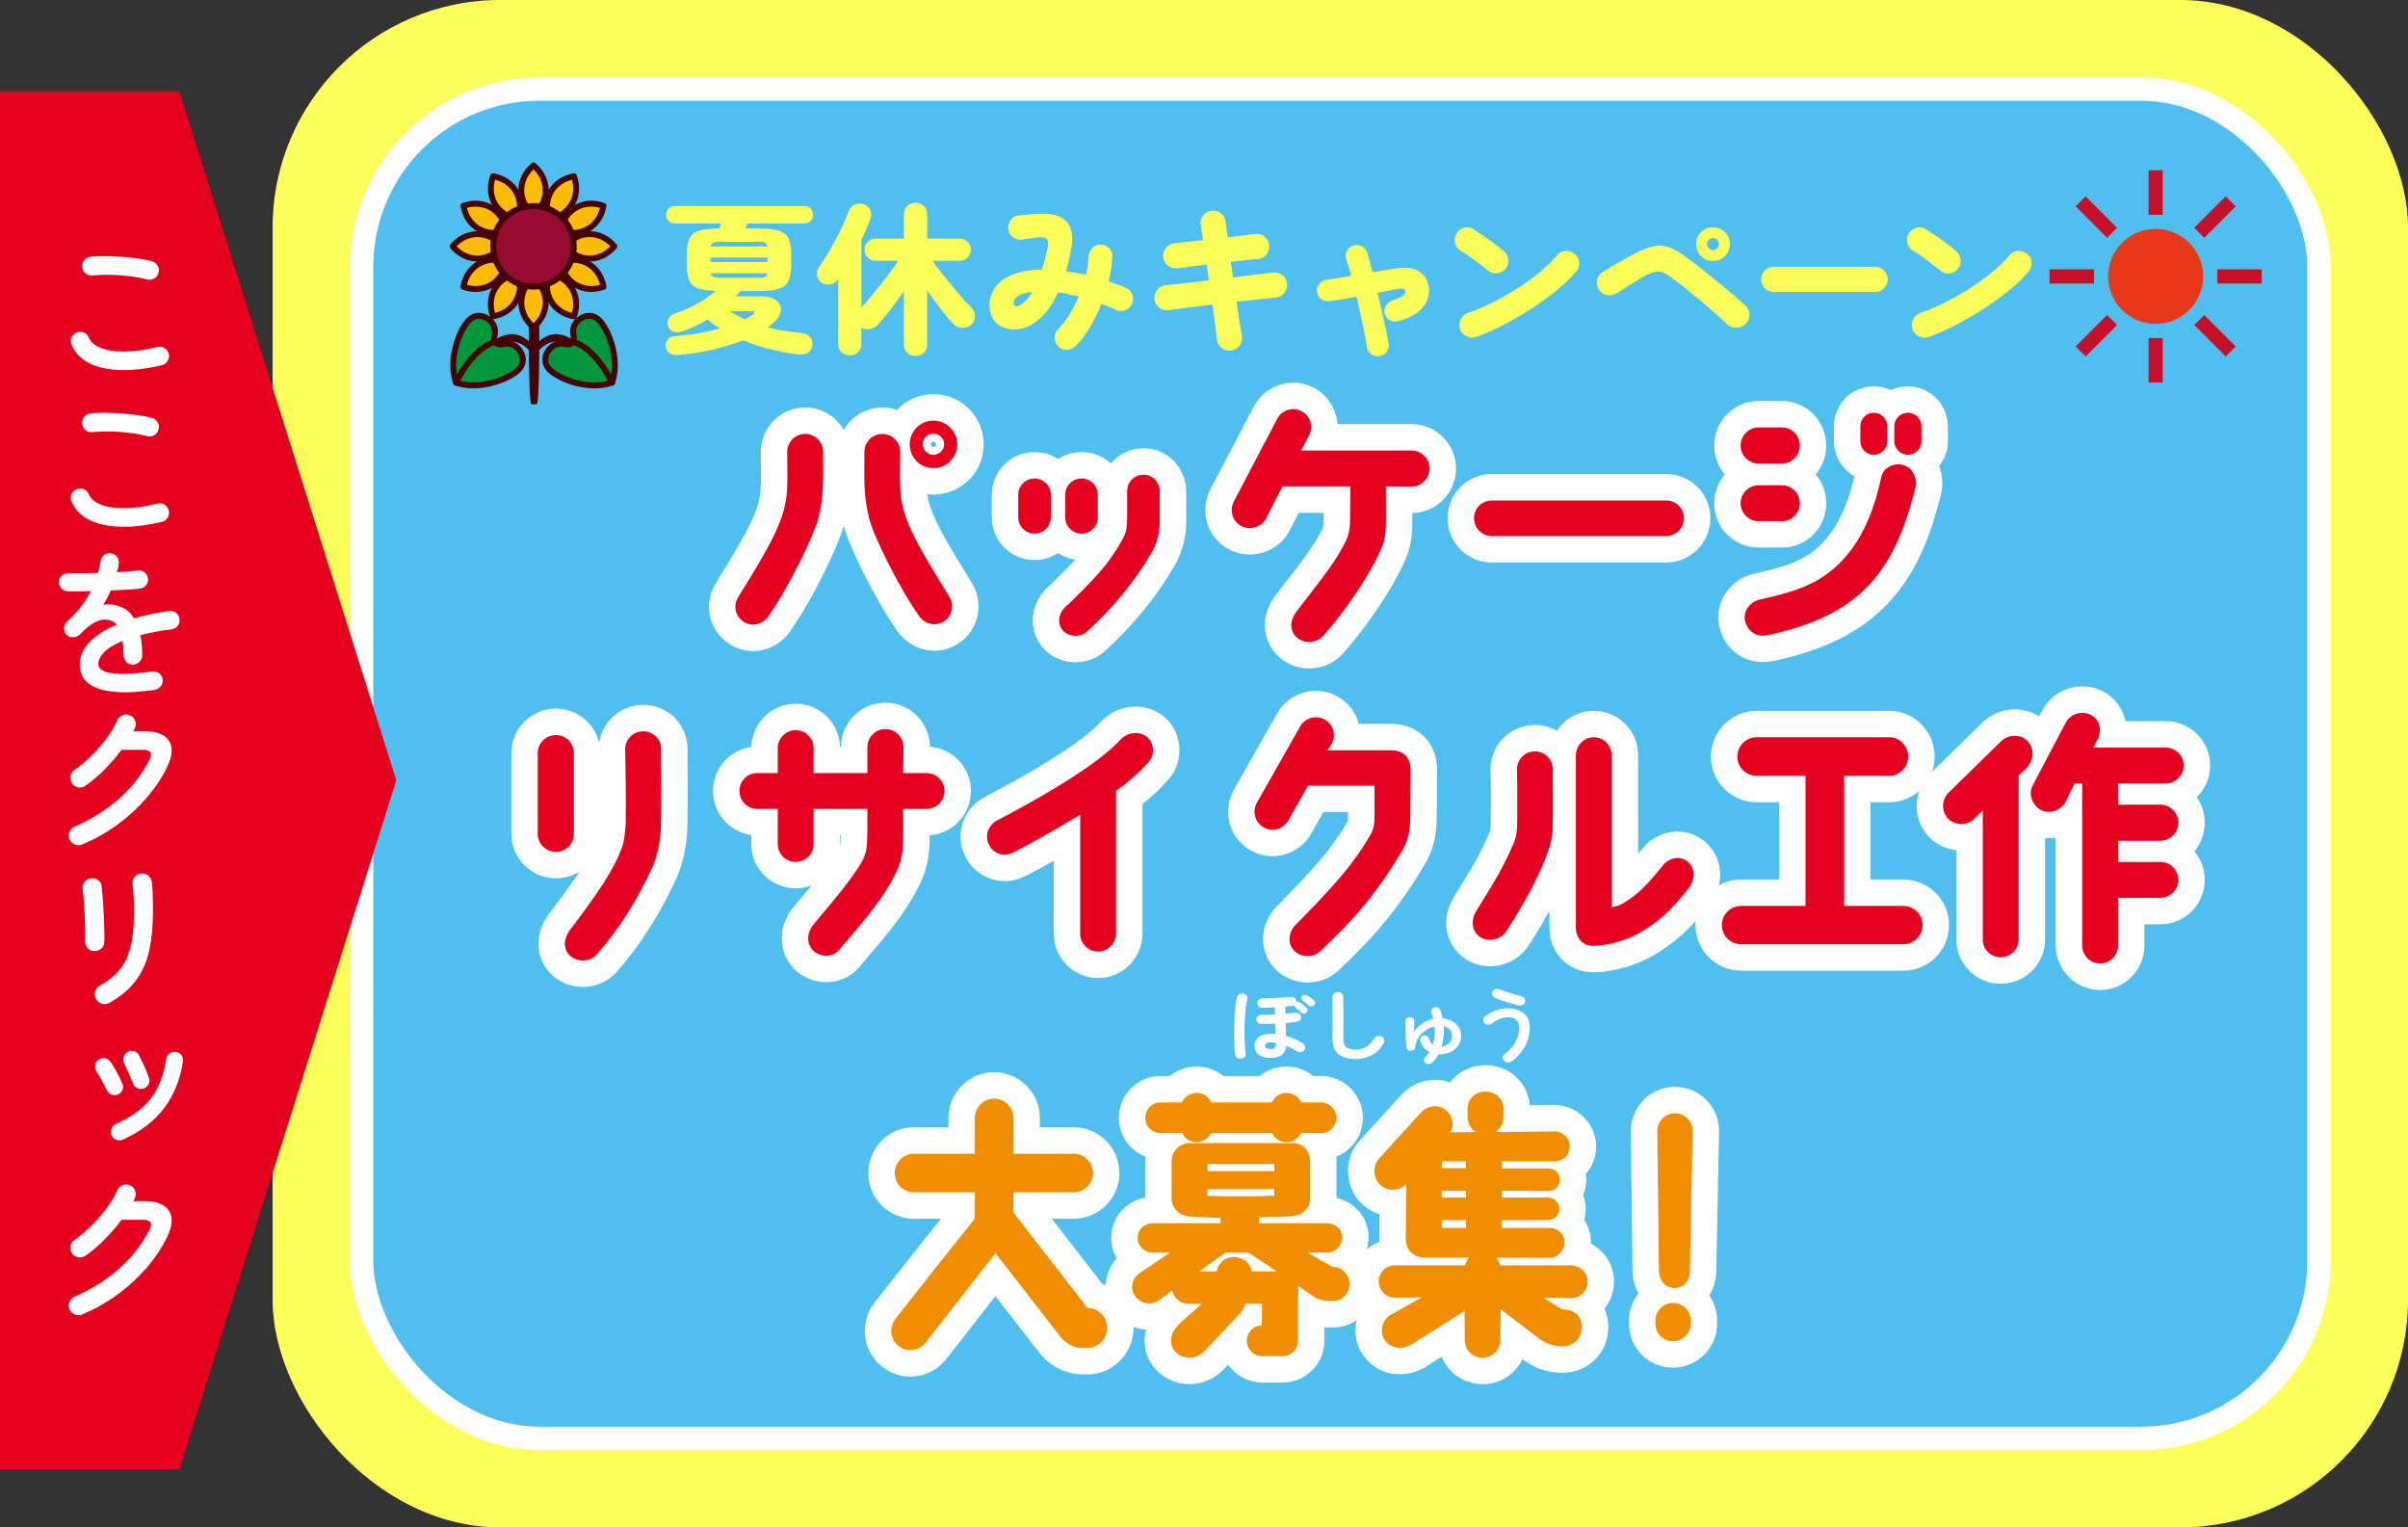 <?xml version="1.0" encoding="UTF-8"?>
<svg id="_レイヤー_2" data-name="レイヤー 2" xmlns="http://www.w3.org/2000/svg" width="91.06" height="57.747" viewBox="0 0 91.06 57.747">
  <rect x="0" y="0" width="91.06" height="57.747" fill="#333333" stroke="none"/>
  <defs>
    <style>
      .cls-1 {
        fill: #e5001e;
      }

      .cls-2 {
        fill: #f9bc00;
      }

      .cls-2, .cls-3, .cls-4, .cls-5, .cls-6 {
        stroke-linecap: round;
        stroke-linejoin: round;
      }

      .cls-2, .cls-4, .cls-5, .cls-6 {
        stroke: #440205;
        stroke-width: .223px;
      }

      .cls-3 {
        stroke-width: 2px;
      }

      .cls-3, .cls-7 {
        stroke: #fff;
      }

      .cls-3, .cls-8 {
        fill: #fff;
      }

      .cls-4 {
        fill: #00963b;
      }

      .cls-5, .cls-7 {
        fill: none;
      }

      .cls-6 {
        fill: #960b30;
      }

      .cls-7 {
        stroke-miterlimit: 10;
        stroke-width: .885px;
      }

      .cls-9 {
        fill: #e4001e;
      }

      .cls-10 {
        fill: #c60f28;
      }

      .cls-11 {
        fill: #ffff5b;
      }

      .cls-12 {
        fill: #e73819;
      }

      .cls-13 {
        fill: #440205;
      }

      .cls-14 {
        fill: #4ebfee;
      }

      .cls-15 {
        fill: #f08d00;
      }
    </style>
  </defs>
  <g id="_レイヤー" data-name="レイヤー">
    <g>
      <g>
        <g>
          <rect class="cls-11" x="10.309" width="80.751" height="57.747" rx="8.605" ry="8.605"/>
          <g>
            <rect class="cls-14" x="13.674" y="3.365" width="74.022" height="51.018" rx="6.729" ry="6.729"/>
            <rect class="cls-7" x="13.674" y="3.365" width="74.022" height="51.018" rx="6.729" ry="6.729"/>
          </g>
        </g>
        <g>
          <path class="cls-11" d="M25.673,13.421c-.304.025-.47-.084-.499-.326-.008-.11.024-.203.096-.277.072-.073.174-.112.305-.117.268-.016.542-.049.825-.098.284-.05.557-.111.819-.186-.082-.053-.162-.107-.24-.163s-.151-.113-.222-.176c-.14.087-.286.167-.44.24-.153.074-.309.14-.465.197-.115.041-.227.054-.336.037-.108-.017-.188-.078-.236-.185-.05-.111-.05-.215,0-.312.049-.096.135-.165.259-.206.291-.095.573-.22.847-.376.272-.155.497-.313.674-.474-.291-.009-.517-.042-.674-.102-.158-.06-.267-.158-.323-.296-.058-.138-.087-.321-.087-.551v-.462c0-.243.032-.433.096-.57s.184-.234.36-.292.431-.087.764-.087c.008-.024.019-.054.031-.089.012-.035.024-.069.036-.102h-1.749c-.09,0-.167-.032-.23-.096s-.096-.141-.096-.23c0-.095.032-.174.096-.237s.141-.096.23-.096h4.909c.09,0,.167.032.23.096s.096.143.096.237c0,.09-.032.167-.096.23s-.141.096-.23.096h-2.156c-.012.028-.025.06-.04.092-.014.033-.027.066-.04.099h.499c.337,0,.594.029.771.087.176.058.297.154.363.292.065.138.099.327.099.57v.462c0,.242-.033.433-.099.572-.066.14-.188.238-.363.296-.177.058-.434.086-.771.086h-.689c-.05.065-.104.134-.166.203h.942c.209,0,.375.033.498.099.124.065.202.152.237.259s.027.22-.024.339-.143.231-.274.339c-.028.024-.058.048-.086.07s-.06.044-.093.064c.193.05.394.092.601.127.208.035.422.062.644.083.156.013.273.062.352.15.078.089.106.202.086.342-.021.132-.083.222-.188.271-.104.049-.241.063-.41.043-.328-.041-.665-.105-1.01-.194-.345-.088-.68-.2-1.004-.335-.361.144-.752.264-1.173.36-.421.096-.839.161-1.254.193ZM26.868,9.91h2.155v-.172h-2.155v.172ZM26.874,9.319h2.144c-.013-.074-.042-.121-.09-.142-.047-.021-.128-.031-.243-.031h-1.478c-.115,0-.196.011-.243.031-.048.021-.077.067-.09.142ZM27.207,10.502h1.478c.115,0,.196-.011.243-.031.048-.021.077-.067.09-.142h-2.144c.013.074.042.121.09.142.047.021.128.031.243.031ZM28.156,12.072c.058-.028.111-.057.163-.083s.1-.055.145-.083c.045-.029.064-.06.059-.093-.006-.032-.038-.049-.096-.049h-.844c.087.054.178.105.274.157.097.051.196.102.299.15Z"/>
          <path class="cls-11" d="M34.623,13.458c-.123,0-.228-.04-.313-.12s-.13-.188-.13-.323v-2.008c-.164.242-.336.479-.517.712-.181.231-.343.424-.487.575-.078.078-.174.128-.289.148s-.22.002-.314-.056v.615c0,.136-.042.242-.126.32s-.188.117-.311.117c-.119,0-.222-.039-.309-.117-.086-.078-.129-.185-.129-.32v-2.457l-.037.056c-.074.09-.171.144-.289.16-.119.017-.227-.013-.32-.086-.087-.066-.139-.154-.157-.266-.019-.11.005-.211.07-.302.095-.127.196-.28.305-.459.109-.178.216-.366.32-.563.105-.196.201-.391.29-.582.088-.19.159-.36.212-.508.046-.123.121-.209.229-.259.106-.049.22-.053.339-.012s.202.112.249.215.05.212.01.327c-.042.123-.092.252-.151.388s-.124.275-.194.419v2.556c.099-.106.211-.235.336-.385.125-.15.254-.307.385-.472.132-.164.256-.326.373-.486s.217-.302.299-.425h-.851c-.114,0-.214-.041-.299-.123-.084-.082-.126-.181-.126-.296,0-.119.042-.219.126-.299.085-.08.185-.12.299-.12h1.065v-.911c0-.136.044-.243.13-.323s.19-.12.313-.12c.119,0,.223.04.309.12s.129.188.129.323v.911h1.232c.114,0,.213.04.295.12s.123.18.123.299c0,.115-.041.214-.123.296s-.181.123-.295.123h-1.029c.087.123.192.265.317.425s.258.325.397.496c.14.17.275.329.406.478.132.147.246.271.345.369.091.086.137.193.139.32s-.042.234-.132.32c-.099.09-.214.134-.345.129-.132-.004-.245-.053-.339-.147-.145-.151-.305-.343-.48-.572-.177-.23-.348-.462-.512-.696v2.032c0,.136-.043.243-.129.323s-.189.12-.309.12Z"/>
          <path class="cls-11" d="M40.034,13.107c-.09-.082-.141-.188-.15-.317-.011-.13.029-.239.12-.33.155-.16.302-.349.437-.566.136-.218.255-.445.357-.684-.136-.032-.269-.062-.4-.089-.131-.027-.261-.049-.388-.064-.283.611-.633,1.026-1.047,1.243-.165.087-.336.137-.515.151s-.346-.009-.502-.071c-.156-.062-.282-.162-.379-.302-.097-.139-.145-.319-.145-.542,0-.25.071-.475.213-.674s.357-.358.649-.478c.291-.119.663-.183,1.114-.19.037-.115.074-.238.111-.37.037-.131.072-.272.104-.425.045-.177.034-.298-.033-.363-.068-.065-.192-.084-.373-.056-.078.013-.176.027-.293.043-.116.017-.216.029-.298.037-.128.009-.238-.028-.333-.11s-.146-.188-.154-.314c-.008-.127.028-.239.108-.336.08-.096.184-.148.311-.157.065-.004.143-.01.231-.018.088-.009.175-.017.262-.025.086-.008.153-.012.203-.012.501-.033.858.057,1.071.268.214.212.279.558.197,1.038-.028.151-.06.301-.093.446-.032.146-.067.284-.104.416.123.017.247.036.373.059.125.022.251.05.379.083.028-.119.051-.237.067-.354s.026-.229.031-.336c.008-.127.052-.234.132-.323.08-.088.184-.134.312-.139.131,0,.242.045.332.133.091.088.132.196.123.323-.012.296-.06.607-.142.937.111.037.22.074.327.113.106.039.211.079.313.12.119.05.202.133.25.25.047.117.048.234.003.354-.05.115-.133.198-.25.25-.117.051-.234.05-.354-.003-.091-.046-.183-.088-.277-.127s-.189-.076-.283-.113c-.128.328-.276.633-.446.914-.171.281-.347.509-.527.681-.09.091-.197.14-.32.148-.123.008-.231-.031-.326-.117ZM38.587,11.53c.074-.045.148-.106.225-.185s.151-.181.225-.308c-.238.028-.414.079-.529.15-.115.072-.175.153-.179.243-.004.066.017.111.062.136s.111.013.197-.037Z"/>
          <path class="cls-11" d="M46.557,13.255c-.131.017-.249-.016-.354-.096s-.166-.184-.182-.311c-.021-.185-.047-.392-.077-.619-.031-.228-.062-.465-.096-.711-.316.036-.62.073-.911.11-.292.037-.544.07-.758.099-.127.017-.242-.018-.345-.102s-.162-.19-.179-.317c-.013-.131.022-.248.104-.351s.188-.16.32-.173c.185-.021.423-.046.715-.077.291-.03.599-.066.924-.107-.013-.103-.026-.203-.04-.302-.015-.099-.03-.197-.047-.296-.213.029-.417.055-.612.077s-.364.044-.508.064c-.132.017-.249-.019-.352-.104s-.16-.193-.173-.32c-.012-.132.024-.247.108-.348s.189-.159.317-.176c.119-.013.273-.028.465-.05.19-.021.397-.043.619-.067-.017-.11-.032-.216-.047-.314-.014-.098-.029-.187-.046-.265-.017-.131.017-.248.099-.351s.187-.162.314-.179c.131-.017.249.016.354.096s.163.186.176.316c.008.078.02.168.034.269.014.101.027.208.04.323.205-.024.398-.047.582-.068.183-.021.339-.038.471-.055.132-.021.247.012.348.099.101.086.157.194.17.326.012.131-.022.248-.104.351-.083.104-.189.158-.32.167-.128.008-.279.022-.456.043s-.365.041-.566.062c.012.095.025.19.04.289.014.099.027.199.04.302.308-.041.596-.078.865-.11.269-.033.487-.058.656-.074.131-.017.247.017.348.099s.159.188.176.32c.016.127-.017.243-.099.348-.082.105-.189.163-.32.176-.173.017-.39.039-.65.067-.261.029-.541.06-.84.093.036.251.072.488.107.715.035.226.066.425.096.597.021.128-.01.243-.09.349-.08.104-.186.167-.317.188Z"/>
          <path class="cls-11" d="M52.18,13.464c-.114.021-.221,0-.316-.062-.097-.062-.153-.149-.17-.265-.021-.147-.051-.325-.092-.532-.041-.208-.088-.431-.139-.669-.052-.237-.106-.478-.163-.72-.218.041-.417.076-.598.107-.181.03-.322.052-.425.064-.115.017-.218-.008-.309-.074-.09-.065-.144-.155-.16-.271s.01-.217.077-.305c.068-.089.159-.141.274-.157.094-.013.224-.032.388-.059s.347-.057.548-.089c-.028-.119-.06-.232-.092-.339-.033-.107-.063-.206-.093-.296-.037-.111-.026-.218.031-.32s.142-.168.252-.197c.111-.032.218-.021.32.037s.169.142.197.253c.028.099.06.209.093.332.032.123.067.255.104.395.164-.029.319-.056.465-.08s.276-.045.392-.062c.34-.058.619-.033.837.073.218.107.355.288.413.542.041.181.031.359-.028.536s-.176.337-.351.48-.418.261-.729.352c-.111.032-.217.027-.317-.016s-.172-.118-.213-.225c-.037-.107-.03-.211.019-.312.05-.101.13-.171.24-.213.214-.077.354-.143.422-.193.067-.052.098-.11.09-.176-.013-.082-.078-.113-.197-.093-.115.021-.246.045-.392.071s-.301.057-.465.089c.058.238.113.478.166.718.054.24.103.462.148.665.045.203.08.377.104.521.021.115,0,.22-.064.314s-.153.151-.269.172Z"/>
          <path class="cls-11" d="M56.27,10.231c-.164-.135-.338-.271-.523-.409-.185-.138-.354-.251-.511-.342-.115-.069-.188-.167-.216-.293-.028-.125-.01-.243.056-.354.065-.115.163-.189.292-.222.13-.033.248-.015.354.056.123.077.256.165.397.262.142.096.277.193.406.292.13.099.239.187.33.265.098.082.157.188.178.314s-.01.244-.092.351c-.078.104-.184.164-.317.182-.134.019-.252-.015-.354-.102ZM55.833,12.737c-.124.046-.246.04-.367-.015-.121-.056-.204-.146-.249-.269s-.04-.246.016-.369c.055-.123.145-.205.268-.247.32-.11.646-.25.977-.418.33-.169.648-.352.954-.549.306-.196.583-.4.832-.609.248-.209.452-.41.612-.604.082-.103.188-.159.317-.17.129-.01.245.026.348.108.107.078.165.183.176.313.01.132-.025.249-.107.352-.173.209-.399.431-.681.665s-.595.465-.939.693c-.345.228-.703.439-1.075.634-.371.195-.731.356-1.08.483Z"/>
          <path class="cls-11" d="M65.311,12.257c-.115-.114-.263-.251-.443-.409s-.372-.322-.576-.493c-.203-.17-.405-.335-.606-.495s-.382-.298-.542-.413c-.156-.114-.298-.174-.425-.179-.127-.004-.283.041-.468.136-.115.062-.243.137-.385.225-.142.089-.279.176-.413.262-.134.087-.245.156-.336.21-.114.065-.236.083-.366.052-.129-.03-.229-.102-.299-.212-.065-.115-.083-.237-.052-.367.03-.129.104-.229.218-.298.087-.054.198-.121.336-.204.138-.082.284-.166.44-.252s.3-.164.432-.234c.267-.14.497-.229.692-.271s.382-.033.561.024.377.164.595.32c.114.082.251.184.409.305s.327.254.508.397.359.288.536.434c.177.146.342.286.496.419.153.134.284.25.391.349.095.09.143.202.145.335.002.134-.046.25-.145.349-.09.09-.206.138-.348.142s-.26-.039-.354-.13ZM64.776,9.867c-.177,0-.327-.062-.45-.188s-.185-.276-.185-.453c0-.176.062-.326.185-.449s.273-.185.45-.185c.176,0,.327.062.452.185s.188.273.188.449c0,.177-.062.328-.188.453s-.276.188-.452.188ZM64.776,9.455c.065,0,.12-.021.163-.064.043-.044.064-.098.064-.164,0-.062-.021-.114-.064-.16-.043-.045-.098-.067-.163-.067-.062,0-.115.022-.16.067-.046.046-.068.099-.068.16,0,.066.022.12.068.164.045.043.098.064.16.064Z"/>
          <path class="cls-11" d="M67.073,11.038c-.132,0-.243-.048-.336-.142-.092-.095-.139-.206-.139-.333,0-.132.047-.243.139-.336.093-.092.204-.139.336-.139h3.837c.132,0,.243.047.336.139.092.093.139.204.139.336,0,.127-.047.238-.139.333-.093.094-.204.142-.336.142h-3.837Z"/>
          <path class="cls-11" d="M73.376,10.231c-.164-.135-.338-.271-.523-.409-.185-.138-.354-.251-.511-.342-.115-.069-.188-.167-.216-.293-.028-.125-.01-.243.056-.354.065-.115.163-.189.292-.222.13-.033.248-.015.354.056.123.077.256.165.397.262.142.096.277.193.406.292.13.099.239.187.33.265.098.082.157.188.178.314s-.01.244-.092.351c-.078.104-.184.164-.317.182-.134.019-.252-.015-.354-.102ZM72.94,12.737c-.124.046-.246.04-.367-.015-.121-.056-.204-.146-.249-.269s-.04-.246.016-.369c.055-.123.145-.205.268-.247.32-.11.646-.25.977-.418.33-.169.648-.352.954-.549.306-.196.583-.4.832-.609.248-.209.452-.41.612-.604.082-.103.188-.159.317-.17.129-.01.245.026.348.108.107.078.165.183.176.313.01.132-.025.249-.107.352-.173.209-.399.431-.681.665s-.595.465-.939.693c-.345.228-.703.439-1.075.634-.371.195-.731.356-1.08.483Z"/>
        </g>
      </g>
      <g>
        <path class="cls-3" d="M28.116,23.503c-.318-.206-.4-.616-.194-.935,1.026-1.664,1.509-2.485,1.735-3.348.164-.647.112-1.253.112-2.137,0-.38.309-.678.678-.678.381,0,.679.309.679.678,0,1.007.03,1.716-.175,2.496-.154.616-1.089,2.588-1.9,3.728-.215.308-.626.41-.935.195ZM35.891,22.548c.205.318.123.739-.195.944-.309.205-.719.113-.935-.195-.812-1.149-1.756-3.101-1.899-3.717-.216-.873-.175-1.489-.175-2.496,0-.369.298-.678.678-.678.369,0,.678.298.678.678,0,.884-.062,1.489.113,2.137.215.831.708,1.663,1.735,3.327ZM36.199,16.797c0,.503-.4.903-.903.903-.493,0-.894-.4-.894-.903,0-.493.4-.894.894-.894.503,0,.903.4.903.894ZM35.705,16.797c0-.226-.185-.4-.41-.4-.216,0-.4.175-.4.4,0,.216.185.4.4.4.226,0,.41-.185.41-.4Z"/>
        <path class="cls-3" d="M38.506,19.56v-.853c0-.35.277-.616.616-.616s.616.267.616.616v.853c0,.339-.277.616-.616.616s-.616-.277-.616-.616ZM40.416,22.835c.853-.853,1.499-1.438,2.074-2.526.123-.246.123-.431.134-.667v-1.078c0-.339.277-.616.616-.616.164,0,.318.062.432.174.112.124.185.277.185.442v1.181c0,.38-.103.812-.309,1.15-.605,1.047-1.447,2.084-2.434,2.978-.257.236-.688.216-.914-.03-.195-.206-.257-.657.216-1.007ZM40.282,19.56v-.853c0-.35.277-.616.616-.616s.616.267.616.616v.853c0,.339-.277.616-.616.616s-.616-.277-.616-.616Z"/>
        <path class="cls-3" d="M46.657,18.964l1.643-3.133c.175-.328.585-.462.914-.287.339.175.462.585.287.924l-.298.565h4.18c.37,0,.678.308.678.688-.01.37-.308.678-.688.678l-.966-.01v1.428c0,.472-.092.78-.267,1.14-.432.903-1.243,2.115-2.105,3.091-.257.277-.719.298-.996.052-.287-.257-.257-.657-.03-.955.76-.996,1.52-1.9,1.899-2.722.093-.185.144-.452.144-.729.011-.431.011-.955.011-1.304h-2.567l-.616,1.212c-.175.328-.606.462-.935.287-.339-.175-.462-.585-.287-.924Z"/>
        <path class="cls-3" d="M55.741,19.59c0-.369.298-.667.667-.667h6.604c.369,0,.667.298.667.667s-.298.678-.667.678h-6.604c-.369,0-.667-.308-.667-.678Z"/>
        <path class="cls-3" d="M68.061,16.849c0,.369-.297.678-.678.678h-.883c-.369,0-.678-.309-.678-.678,0-.381.309-.688.678-.688h.883c.381,0,.678.308.678.688ZM68.061,19.025c0,.38-.297.678-.678.678h-.883c-.369,0-.678-.298-.678-.678,0-.37.309-.678.678-.678h.883c.381,0,.678.308.678.678ZM72.426,18.46c-.463,1.89-1.15,3.349-2.496,4.313-.821.596-1.899.996-3.091,1.242-.534.104-.791-.267-.853-.554-.071-.359.195-.709.555-.791,1.232-.277,1.941-.514,2.567-.986.935-.688,1.653-1.827,2.033-3.646.082-.369.493-.564.853-.451.349.112.523.513.432.872ZM71.368,16.119v.564c0,.277-.227.514-.514.514-.277,0-.504-.236-.504-.514v-.564c0-.288.227-.514.504-.514.287,0,.514.226.514.514ZM72.661,16.119v.564c0,.277-.235.514-.513.514s-.514-.236-.514-.514v-.564c0-.288.236-.514.514-.514s.513.226.513.514Z"/>
        <path class="cls-3" d="M21.701,31.53c0,.38-.298.678-.678.678-.369,0-.688-.298-.688-.678v-3.061c0-.369.308-.678.688-.678.37,0,.678.298.678.678v3.061ZM24.71,32.701c-.575,1.283-1.314,2.454-2.146,3.389-.247.277-.72.298-.996.051-.288-.246-.257-.646-.031-.955,1.099-1.458,1.685-2.311,1.992-3.173.082-.236.123-.646.134-.924.01-1.048,0-1.674-.021-2.742-.011-.38.287-.688.667-.698.37-.011.698.287.688.657,0,.667.021,1.94,0,2.824-.011.575-.093,1.067-.288,1.571Z"/>
        <path class="cls-3" d="M35.716,29.907c0,.37-.308.678-.678.678h-.883v.986c0,.637-.052.965-.277,1.438-.473.944-1.017,1.592-2.157,2.916-.246.288-.719.268-.985,0-.257-.267-.216-.688.03-.975.802-.966,1.212-1.428,1.716-2.188.298-.463.308-.678.318-1.325v-.853h-2.034v1.325c0,.38-.298.678-.678.678-.369,0-.678-.298-.678-.678v-1.325h-.77c-.38,0-.678-.308-.678-.678,0-.38.298-.678.678-.678h.77v-.944c0-.37.309-.678.678-.678.38,0,.678.308.678.678v.944h2.034v-.985c0-.37.308-.678.678-.678.38,0,.688.308.688.678l-.01.985h.883c.37,0,.678.298.678.678Z"/>
        <path class="cls-3" d="M37.397,31.931c-.174-.339-.021-.739.309-.914,2.865-1.499,4.128-2.465,4.662-3.05.257-.277.688-.339.986-.123.298.226.328.688.082.965-.288.329-.668.688-1.232,1.089v5.401c0,.37-.309.678-.678.678-.38,0-.678-.308-.678-.678v-4.498c-.678.4-1.51.914-2.547,1.438-.329.175-.75.031-.904-.308Z"/>
        <path class="cls-3" d="M47.529,30.35l1.644-2.896c.185-.318.605-.432.924-.246.329.185.441.605.257.924l-.154.236h2.455c.298,0,.688.185.688.719,0,.021-.01,1.581-.01,1.581,0,.771-.052,1.068-.38,1.612-.853,1.407-1.644,2.394-3.03,3.688-.276.256-.749.235-.996-.042-.256-.267-.194-.688.062-.954,1.149-1.171,2.104-2.146,2.803-3.358.134-.216.186-.4.186-.698v-1.212h-2.517l-.749,1.325c-.195.328-.606.441-.935.246-.318-.185-.432-.596-.247-.924Z"/>
        <path class="cls-3" d="M55.967,35.422c-.318-.216-.349-.626-.154-.955.75-1.232.986-1.571,1.418-2.567.112-.257.144-.472.144-.924,0-.739.01-1.017-.011-1.879,0-.38.298-.688.668-.688.38-.01.688.298.688.668,0,1.067.011,1.889-.01,2.382-.031.606-.606,1.992-1.756,3.759-.206.318-.678.411-.986.205ZM63.844,32.598c.267.257.277.637.01.986-.637.821-1.16,1.283-1.828,1.674-.328.195-1.026.482-1.756.503-.38.011-.678-.246-.678-.708v-6.49c0-.38.309-.688.678-.688.38,0,.678.309.678.688v5.74c.206-.041.339-.093.452-.164.575-.35.862-.657,1.499-1.438.236-.288.668-.359.945-.104Z"/>
        <path class="cls-3" d="M65.114,34.971c0-.401.329-.72.729-.72h2.434v-4.919h-1.849c-.4,0-.729-.328-.729-.729s.328-.729.729-.729h5.012c.4,0,.719.329.719.729s-.318.729-.719.729h-1.704v4.919h2.238c.4,0,.729.318.729.72,0,.41-.329.729-.729.729h-6.131c-.4,0-.729-.318-.729-.729Z"/>
        <path class="cls-3" d="M73.655,30.935c-.256-.277-.226-.739.052-.986l1.982-1.94c.276-.257.749-.257.996.021.246.277.256.688-.072,1.037l-.277.257v6.192c0,.38-.308.678-.678.678-.38,0-.678-.298-.678-.678v-4.878l-.339.339c-.277.246-.739.236-.986-.041ZM79.314,27.967l-.154.298h2.731c.38,0,.688.298.688.678,0,.369-.309.678-.688.678h-1.797v.801h1.602c.38,0,.678.309.678.688,0,.369-.298.678-.678.678h-1.602v.801h1.602c.38,0,.678.298.678.678,0,.37-.298.678-.678.678h-1.602v1.797c0,.38-.298.688-.678.688-.37,0-.678-.309-.678-.688v-6.12h-.288l-.339.698c-.175.328-.616.473-.944.298-.329-.185-.473-.616-.288-.945l1.243-2.361c.174-.329.626-.462.955-.277.339.185.421.596.236.935Z"/>
        <path class="cls-3" d="M37.645,47.38l-2.649,3.389c-.257.318-.719.37-1.026.113-.318-.257-.35-.709-.103-1.027.39-.503,2.279-2.896,2.885-3.635.104-.144.113-.134.113-.339v-.802h-2.311c-.4,0-.719-.328-.719-.729s.318-.729.719-.729h2.311v-1.355c0-.4.329-.729.729-.729s.729.328.729.729v1.355h2.28c.4,0,.729.329.729.729s-.328.729-.729.729h-2.28v.761l2.804,3.614h.011c.4,0,.729.329.729.76-.01.411-.339.75-.749.75h-.206c-.339-.021-.596-.164-.801-.411l-2.465-3.173Z"/>
        <path class="cls-3" d="M51.033,48.551c0,.349-.277.637-.627.637h-.205c-.103,0-.35-.062-.482-.144l-.627-.422c-.01.277-.01,1.407-.01,2.075,0,.318-.257.574-.575.574h-.76c-.329,0-.596-.256-.596-.574s.226-.575.564-.586l.011-.821-.616-.011c-.072.145-.093.247-.318.483l-1.253,1.335c-.318.308-.771.298-1.048.051-.287-.246-.257-.678-.01-.965.287-.318.698-.627.965-.894h-.523c-.298,0-.534-.216-.596-.493l-.544.391c-.298.185-.709.071-.884-.227-.185-.298-.062-.667.236-.852l1.109-.75h-.637c-.318,0-.586-.236-.586-.555,0-.328.268-.555.586-.555h2.547v-.205c-.432-.011-.986-.031-1.171-.052-.37-.03-.678-.298-.678-.678v-1.417c0-.369.308-.678.678-.678h3.943c.421.021.616.37.616.678v1.417c0,.38-.298.627-.678.668-.216.021-.955.03-1.253.041v.226h2.567c.318,0,.575.216.575.534s-.257.575-.575.575h-.739l.935.534h.021c.349,0,.637.308.637.657ZM49.954,41.681c.318,0,.586.257.586.585,0,.318-.268.575-.586.575h-.76c-.103.205-.308.339-.544.339-.246,0-.452-.134-.544-.339h-2.311c-.103.205-.309.339-.545.339s-.451-.134-.544-.339h-.821c-.318,0-.575-.257-.575-.575,0-.328.257-.585.575-.585h.811c.093-.216.309-.359.555-.359s.463.144.555.359h2.29c.093-.216.298-.359.555-.359.246,0,.452.144.555.359h.749ZM48.281,48.068l-1.067-.709h-.873l-.996.709h.667c.031-.277.288-.545.658-.545.328,0,.605.227.667.545h.944ZM45.662,44.278h2.526v-.267h-2.526v.267ZM48.189,45.203v-.247h-2.526v.257c.626.021,1.797.031,2.526-.01Z"/>
        <path class="cls-3" d="M54.829,42.811l.976-.011c-.185-.123-.308-.328-.308-.575v-.308c0-.38.308-.647.678-.647.38,0,.678.277.678.647v.318c0,.236-.113.441-.298.564l2.229-.021c.318,0,.575.257.575.575,0,.328-.257.555-.575.555h-1.992v.267h1.767c.235,0,.431.195.431.432,0,.246-.195.421-.431.421l-1.767-.011v.257h1.735c.236,0,.441.195.441.432,0,.246-.195.411-.441.421h-1.735v.298h1.797c.318,0,.575.226.575.544s-.257.586-.585.586l-2.003-.011c.072.082.123.186.154.298h2.7c.339.011.606.277.606.616s-.268.616-.606.616l-1.058-.01.698.441.103.01c.37,0,.647.277.647.657,0,.514-.432.729-.678.729h-.164c-.411-.031-.637-.195-.812-.318l-1.417-1.089-.011,1.16c0,.381-.298.688-.678.679-.369,0-.678-.298-.667-.679l-.011-1.088-2.033,1.283c-.369.195-.771.123-.985-.185-.186-.257-.134-.729.194-.935l1.212-.678-1.017.011c-.339,0-.616-.277-.616-.616s.277-.606.606-.606h2.659c.031-.112.082-.216.154-.298h-1.735c-.473-.041-.657-.369-.657-.698l.01-2.074c-.257.267-.698.287-.976.031-.277-.257-.298-.74-.041-1.007l1.582-1.735c.257-.277.678-.318.955-.072.246.236.328.545.133.822ZM55.436,44.166v-.257h-.914v.257h.914ZM55.436,45.274v-.257h-.914v.257h.914ZM55.436,46.425v-.298h-.914v.298h.914Z"/>
        <path class="cls-3" d="M63.936,49.927v.113c0,.369-.298.667-.668.667-.369.011-.667-.287-.667-.657v-.113c0-.369.298-.678.667-.678s.668.298.668.668ZM62.672,42.759c0-.37.298-.668.668-.668s.667.298.667.668l-.103,5.268c0,.37-.205.668-.575.668s-.596-.298-.596-.668l-.062-5.268Z"/>
      </g>
      <g>
        <path class="cls-9" d="M28.116,23.503c-.318-.206-.4-.616-.194-.935,1.026-1.664,1.509-2.485,1.735-3.348.164-.647.112-1.253.112-2.137,0-.38.309-.678.678-.678.381,0,.679.309.679.678,0,1.007.03,1.716-.175,2.496-.154.616-1.089,2.588-1.9,3.728-.215.308-.626.41-.935.195ZM35.891,22.548c.205.318.123.739-.195.944-.309.205-.719.113-.935-.195-.812-1.149-1.756-3.101-1.899-3.717-.216-.873-.175-1.489-.175-2.496,0-.369.298-.678.678-.678.369,0,.678.298.678.678,0,.884-.062,1.489.113,2.137.215.831.708,1.663,1.735,3.327ZM36.199,16.797c0,.503-.4.903-.903.903-.493,0-.894-.4-.894-.903,0-.493.4-.894.894-.894.503,0,.903.4.903.894ZM35.705,16.797c0-.226-.185-.4-.41-.4-.216,0-.4.175-.4.4,0,.216.185.4.4.4.226,0,.41-.185.41-.4Z"/>
        <path class="cls-9" d="M38.506,19.56v-.853c0-.35.277-.616.616-.616s.616.267.616.616v.853c0,.339-.277.616-.616.616s-.616-.277-.616-.616ZM40.416,22.835c.853-.853,1.499-1.438,2.074-2.526.123-.246.123-.431.134-.667v-1.078c0-.339.277-.616.616-.616.164,0,.318.062.432.174.112.124.185.277.185.442v1.181c0,.38-.103.812-.309,1.15-.605,1.047-1.447,2.084-2.434,2.978-.257.236-.688.216-.914-.03-.195-.206-.257-.657.216-1.007ZM40.282,19.56v-.853c0-.35.277-.616.616-.616s.616.267.616.616v.853c0,.339-.277.616-.616.616s-.616-.277-.616-.616Z"/>
        <path class="cls-9" d="M46.657,18.964l1.643-3.133c.175-.328.585-.462.914-.287.339.175.462.585.287.924l-.298.565h4.18c.37,0,.678.308.678.688-.01.37-.308.678-.688.678l-.966-.01v1.428c0,.472-.092.78-.267,1.14-.432.903-1.243,2.115-2.105,3.091-.257.277-.719.298-.996.052-.287-.257-.257-.657-.03-.955.76-.996,1.52-1.9,1.899-2.722.093-.185.144-.452.144-.729.011-.431.011-.955.011-1.304h-2.567l-.616,1.212c-.175.328-.606.462-.935.287-.339-.175-.462-.585-.287-.924Z"/>
        <path class="cls-9" d="M55.741,19.59c0-.369.298-.667.667-.667h6.604c.369,0,.667.298.667.667s-.298.678-.667.678h-6.604c-.369,0-.667-.308-.667-.678Z"/>
        <path class="cls-9" d="M68.061,16.849c0,.369-.297.678-.678.678h-.883c-.369,0-.678-.309-.678-.678,0-.381.309-.688.678-.688h.883c.381,0,.678.308.678.688ZM68.061,19.025c0,.38-.297.678-.678.678h-.883c-.369,0-.678-.298-.678-.678,0-.37.309-.678.678-.678h.883c.381,0,.678.308.678.678ZM72.426,18.46c-.463,1.89-1.15,3.349-2.496,4.313-.821.596-1.899.996-3.091,1.242-.534.104-.791-.267-.853-.554-.071-.359.195-.709.555-.791,1.232-.277,1.941-.514,2.567-.986.935-.688,1.653-1.827,2.033-3.646.082-.369.493-.564.853-.451.349.112.523.513.432.872ZM71.368,16.119v.564c0,.277-.227.514-.514.514-.277,0-.504-.236-.504-.514v-.564c0-.288.227-.514.504-.514.287,0,.514.226.514.514ZM72.661,16.119v.564c0,.277-.235.514-.513.514s-.514-.236-.514-.514v-.564c0-.288.236-.514.514-.514s.513.226.513.514Z"/>
        <path class="cls-9" d="M21.701,31.53c0,.38-.298.678-.678.678-.369,0-.688-.298-.688-.678v-3.061c0-.369.308-.678.688-.678.37,0,.678.298.678.678v3.061ZM24.71,32.701c-.575,1.283-1.314,2.454-2.146,3.389-.247.277-.72.298-.996.051-.288-.246-.257-.646-.031-.955,1.099-1.458,1.685-2.311,1.992-3.173.082-.236.123-.646.134-.924.01-1.048,0-1.674-.021-2.742-.011-.38.287-.688.667-.698.37-.011.698.287.688.657,0,.667.021,1.94,0,2.824-.011.575-.093,1.067-.288,1.571Z"/>
        <path class="cls-9" d="M35.716,29.907c0,.37-.308.678-.678.678h-.883v.986c0,.637-.052.965-.277,1.438-.473.944-1.017,1.592-2.157,2.916-.246.288-.719.268-.985,0-.257-.267-.216-.688.03-.975.802-.966,1.212-1.428,1.716-2.188.298-.463.308-.678.318-1.325v-.853h-2.034v1.325c0,.38-.298.678-.678.678-.369,0-.678-.298-.678-.678v-1.325h-.77c-.38,0-.678-.308-.678-.678,0-.38.298-.678.678-.678h.77v-.944c0-.37.309-.678.678-.678.38,0,.678.308.678.678v.944h2.034v-.985c0-.37.308-.678.678-.678.38,0,.688.308.688.678l-.01.985h.883c.37,0,.678.298.678.678Z"/>
        <path class="cls-9" d="M37.397,31.931c-.174-.339-.021-.739.309-.914,2.865-1.499,4.128-2.465,4.662-3.05.257-.277.688-.339.986-.123.298.226.328.688.082.965-.288.329-.668.688-1.232,1.089v5.401c0,.37-.309.678-.678.678-.38,0-.678-.308-.678-.678v-4.498c-.678.4-1.51.914-2.547,1.438-.329.175-.75.031-.904-.308Z"/>
        <path class="cls-9" d="M47.529,30.35l1.644-2.896c.185-.318.605-.432.924-.246.329.185.441.605.257.924l-.154.236h2.455c.298,0,.688.185.688.719,0,.021-.01,1.581-.01,1.581,0,.771-.052,1.068-.38,1.612-.853,1.407-1.644,2.394-3.03,3.688-.276.256-.749.235-.996-.042-.256-.267-.194-.688.062-.954,1.149-1.171,2.104-2.146,2.803-3.358.134-.216.186-.4.186-.698v-1.212h-2.517l-.749,1.325c-.195.328-.606.441-.935.246-.318-.185-.432-.596-.247-.924Z"/>
        <path class="cls-9" d="M55.967,35.422c-.318-.216-.349-.626-.154-.955.75-1.232.986-1.571,1.418-2.567.112-.257.144-.472.144-.924,0-.739.01-1.017-.011-1.879,0-.38.298-.688.668-.688.38-.01.688.298.688.668,0,1.067.011,1.889-.01,2.382-.031.606-.606,1.992-1.756,3.759-.206.318-.678.411-.986.205ZM63.844,32.598c.267.257.277.637.01.986-.637.821-1.16,1.283-1.828,1.674-.328.195-1.026.482-1.756.503-.38.011-.678-.246-.678-.708v-6.49c0-.38.309-.688.678-.688.38,0,.678.309.678.688v5.74c.206-.041.339-.093.452-.164.575-.35.862-.657,1.499-1.438.236-.288.668-.359.945-.104Z"/>
        <path class="cls-9" d="M65.114,34.971c0-.401.329-.72.729-.72h2.434v-4.919h-1.849c-.4,0-.729-.328-.729-.729s.328-.729.729-.729h5.012c.4,0,.719.329.719.729s-.318.729-.719.729h-1.704v4.919h2.238c.4,0,.729.318.729.72,0,.41-.329.729-.729.729h-6.131c-.4,0-.729-.318-.729-.729Z"/>
        <path class="cls-9" d="M73.655,30.935c-.256-.277-.226-.739.052-.986l1.982-1.94c.276-.257.749-.257.996.021.246.277.256.688-.072,1.037l-.277.257v6.192c0,.38-.308.678-.678.678-.38,0-.678-.298-.678-.678v-4.878l-.339.339c-.277.246-.739.236-.986-.041ZM79.314,27.967l-.154.298h2.731c.38,0,.688.298.688.678,0,.369-.309.678-.688.678h-1.797v.801h1.602c.38,0,.678.309.678.688,0,.369-.298.678-.678.678h-1.602v.801h1.602c.38,0,.678.298.678.678,0,.37-.298.678-.678.678h-1.602v1.797c0,.38-.298.688-.678.688-.37,0-.678-.309-.678-.688v-6.12h-.288l-.339.698c-.175.328-.616.473-.944.298-.329-.185-.473-.616-.288-.945l1.243-2.361c.174-.329.626-.462.955-.277.339.185.421.596.236.935Z"/>
        <path class="cls-15" d="M37.645,47.38l-2.649,3.389c-.257.318-.719.37-1.026.113-.318-.257-.35-.709-.103-1.027.39-.503,2.279-2.896,2.885-3.635.104-.144.113-.134.113-.339v-.802h-2.311c-.4,0-.719-.328-.719-.729s.318-.729.719-.729h2.311v-1.355c0-.4.329-.729.729-.729s.729.328.729.729v1.355h2.28c.4,0,.729.329.729.729s-.328.729-.729.729h-2.28v.761l2.804,3.614h.011c.4,0,.729.329.729.76-.01.411-.339.75-.749.75h-.206c-.339-.021-.596-.164-.801-.411l-2.465-3.173Z"/>
        <path class="cls-15" d="M51.033,48.551c0,.349-.277.637-.627.637h-.205c-.103,0-.35-.062-.482-.144l-.627-.422c-.01.277-.01,1.407-.01,2.075,0,.318-.257.574-.575.574h-.76c-.329,0-.596-.256-.596-.574s.226-.575.564-.586l.011-.821-.616-.011c-.072.145-.093.247-.318.483l-1.253,1.335c-.318.308-.771.298-1.048.051-.287-.246-.257-.678-.01-.965.287-.318.698-.627.965-.894h-.523c-.298,0-.534-.216-.596-.493l-.544.391c-.298.185-.709.071-.884-.227-.185-.298-.062-.667.236-.852l1.109-.75h-.637c-.318,0-.586-.236-.586-.555,0-.328.268-.555.586-.555h2.547v-.205c-.432-.011-.986-.031-1.171-.052-.37-.03-.678-.298-.678-.678v-1.417c0-.369.308-.678.678-.678h3.943c.421.021.616.37.616.678v1.417c0,.38-.298.627-.678.668-.216.021-.955.03-1.253.041v.226h2.567c.318,0,.575.216.575.534s-.257.575-.575.575h-.739l.935.534h.021c.349,0,.637.308.637.657ZM49.954,41.681c.318,0,.586.257.586.585,0,.318-.268.575-.586.575h-.76c-.103.205-.308.339-.544.339-.246,0-.452-.134-.544-.339h-2.311c-.103.205-.309.339-.545.339s-.451-.134-.544-.339h-.821c-.318,0-.575-.257-.575-.575,0-.328.257-.585.575-.585h.811c.093-.216.309-.359.555-.359s.463.144.555.359h2.29c.093-.216.298-.359.555-.359.246,0,.452.144.555.359h.749ZM48.281,48.068l-1.067-.709h-.873l-.996.709h.667c.031-.277.288-.545.658-.545.328,0,.605.227.667.545h.944ZM45.662,44.278h2.526v-.267h-2.526v.267ZM48.189,45.203v-.247h-2.526v.257c.626.021,1.797.031,2.526-.01Z"/>
        <path class="cls-15" d="M54.829,42.811l.976-.011c-.185-.123-.308-.328-.308-.575v-.308c0-.38.308-.647.678-.647.38,0,.678.277.678.647v.318c0,.236-.113.441-.298.564l2.229-.021c.318,0,.575.257.575.575,0,.328-.257.555-.575.555h-1.992v.267h1.767c.235,0,.431.195.431.432,0,.246-.195.421-.431.421l-1.767-.011v.257h1.735c.236,0,.441.195.441.432,0,.246-.195.411-.441.421h-1.735v.298h1.797c.318,0,.575.226.575.544s-.257.586-.585.586l-2.003-.011c.072.082.123.186.154.298h2.7c.339.011.606.277.606.616s-.268.616-.606.616l-1.058-.01.698.441.103.01c.37,0,.647.277.647.657,0,.514-.432.729-.678.729h-.164c-.411-.031-.637-.195-.812-.318l-1.417-1.089-.011,1.16c0,.381-.298.688-.678.679-.369,0-.678-.298-.667-.679l-.011-1.088-2.033,1.283c-.369.195-.771.123-.985-.185-.186-.257-.134-.729.194-.935l1.212-.678-1.017.011c-.339,0-.616-.277-.616-.616s.277-.606.606-.606h2.659c.031-.112.082-.216.154-.298h-1.735c-.473-.041-.657-.369-.657-.698l.01-2.074c-.257.267-.698.287-.976.031-.277-.257-.298-.74-.041-1.007l1.582-1.735c.257-.277.678-.318.955-.072.246.236.328.545.133.822ZM55.436,44.166v-.257h-.914v.257h.914ZM55.436,45.274v-.257h-.914v.257h.914ZM55.436,46.425v-.298h-.914v.298h.914Z"/>
        <path class="cls-15" d="M63.936,49.927v.113c0,.369-.298.667-.668.667-.369.011-.667-.287-.667-.657v-.113c0-.369.298-.678.667-.678s.668.298.668.668ZM62.672,42.759c0-.37.298-.668.668-.668s.667.298.667.668l-.103,5.268c0,.37-.205.668-.575.668s-.596-.298-.596-.668l-.062-5.268Z"/>
      </g>
      <g>
        <path class="cls-13" d="M20.301,10.601h-.21c-.126,0-.123,4.683.002,4.683h.206c.126,0,.128-4.683.002-4.683Z"/>
        <path class="cls-2" d="M20.174,6.255c-.286.242-.462.573-.462.937s.176.695.462.937c.286-.242.462-.573.462-.937s-.176-.695-.462-.937Z"/>
        <path class="cls-2" d="M20.174,10.497c-.286.242-.462.573-.462.937s.176.695.462.937c.286-.242.462-.573.462-.937s-.176-.695-.462-.937Z"/>
        <path class="cls-2" d="M17.116,9.313c.242.286.573.462.937.462s.695-.176.937-.462c-.242-.286-.573-.462-.937-.462s-.695.176-.937.462Z"/>
        <path class="cls-2" d="M21.358,9.313c.242.286.573.462.937.462s.695-.176.937-.462c-.242-.286-.573-.462-.937-.462s-.695.176-.937.462Z"/>
        <path class="cls-2" d="M18.645,6.664c-.127.353-.114.727.068,1.042s.5.513.869.58c.127-.353.114-.727-.068-1.042s-.5-.513-.869-.58Z"/>
        <path class="cls-2" d="M20.766,10.338c-.127.353-.114.727.068,1.042s.5.513.869.58c.127-.353.114-.727-.068-1.042s-.5-.513-.869-.58Z"/>
        <path class="cls-2" d="M17.525,10.842c.353.127.727.114,1.042-.068s.513-.5.58-.869c-.353-.127-.727-.114-1.042.068s-.513.5-.58.869Z"/>
        <path class="cls-2" d="M21.2,8.72c.353.127.727.114,1.042-.068s.513-.5.58-.869c-.353-.127-.727-.114-1.042.068s-.513.5-.58.869Z"/>
        <path class="cls-2" d="M17.525,7.784c.067.369.265.687.58.869s.69.195,1.042.068c-.067-.369-.265-.687-.58-.869s-.69-.195-1.042-.068Z"/>
        <path class="cls-2" d="M21.2,9.905c.067.369.265.687.58.869s.69.195,1.042.068c-.067-.369-.265-.687-.58-.869s-.69-.195-1.042-.068Z"/>
        <path class="cls-2" d="M18.645,11.961c.369-.067.687-.265.869-.58s.195-.69.068-1.042c-.369.067-.687.265-.869.58s-.195.69-.068,1.042Z"/>
        <path class="cls-2" d="M20.766,8.287c.369-.067.687-.265.869-.58s.195-.69.068-1.042c-.369.067-.687.265-.869.58s-.195.69-.068,1.042Z"/>
        <path class="cls-13" d="M18.474,13.052s.848-.903,1.615-.055v.356s-.547-.903-1.587-.137"/>
        <path class="cls-4" d="M19.718,13.829c.186-.354-.142-.869-.574-.836-.117.009-.28.074-.39-.036s-.044-.273-.036-.39c.032-.432-.482-.76-.836-.574-.121.064-.212.17-.288.283-.365.546-.6,1.477-.349,2.19.713.251,1.644.016,2.19-.349.113-.076.219-.166.283-.288Z"/>
        <path class="cls-13" d="M21.918,13.052s-.848-.903-1.615-.055v.356s.547-.903,1.587-.137"/>
        <circle class="cls-6" cx="20.174" cy="9.313" r="1.524"/>
        <path class="cls-5" d="M17.245,14.466s.572-1.25,1.42-1.523"/>
        <path class="cls-4" d="M20.673,13.829c-.186-.354.142-.869.574-.836.117.009.28.074.39-.036s.044-.273.036-.39c-.032-.432.482-.76.836-.574.121.064.212.17.288.283.365.546.6,1.477.349,2.19-.713.251-1.644.016-2.19-.349-.113-.076-.219-.166-.283-.288Z"/>
        <path class="cls-5" d="M23.146,14.466s-.572-1.25-1.42-1.523"/>
      </g>
      <g>
        <circle class="cls-12" cx="81.516" cy="10.45" r="1.796"/>
        <rect class="cls-10" x="81.249" y="6.438" width=".535" height="1.681"/>
        <rect class="cls-10" x="81.249" y="12.781" width=".535" height="1.681" transform="translate(163.033 27.243) rotate(-180)"/>
        <rect class="cls-10" x="78.077" y="9.609" width=".535" height="1.681" transform="translate(67.895 88.795) rotate(-90)"/>
        <rect class="cls-10" x="84.421" y="9.609" width=".535" height="1.681" transform="translate(95.138 -74.238) rotate(90)"/>
        <rect class="cls-10" x="79.006" y="7.367" width=".535" height="1.681" transform="translate(17.415 58.459) rotate(-45)"/>
        <rect class="cls-10" x="83.492" y="11.852" width=".535" height="1.681" transform="translate(151.961 -37.559) rotate(135)"/>
        <rect class="cls-10" x="79.006" y="11.852" width=".535" height="1.681" transform="translate(126.354 77.723) rotate(-135)"/>
        <rect class="cls-10" x="83.492" y="7.367" width=".535" height="1.681" transform="translate(30.336 -56.823) rotate(45)"/>
      </g>
      <polygon class="cls-1" points="6.78 55.552 4.996 55.552 0 55.552 0 29.503 0 3.455 4.996 3.455 6.78 3.455 14.987 29.503 6.78 55.552"/>
      <g>
        <path class="cls-8" d="M6.117,13.809c-.597.139-1.129.198-1.597.181s-.856-.107-1.167-.27c-.31-.162-.525-.391-.648-.688-.039-.091-.039-.182,0-.272.04-.091.104-.153.195-.189.091-.039.181-.039.27,0,.089.04.151.104.188.195.074.17.229.301.462.392.232.091.531.135.896.133s.779-.06,1.241-.175c.095-.023.184-.009.267.045.083.053.137.127.16.222.02.095.004.184-.048.267-.051.083-.124.137-.219.16ZM5.573,10.568c-.213-.055-.441-.098-.685-.127-.242-.029-.482-.047-.72-.051-.236-.004-.458.004-.663.024-.099.012-.187-.013-.264-.071-.077-.06-.121-.139-.133-.237s.012-.187.071-.264c.059-.077.138-.121.236-.133.237-.023.498-.03.782-.021s.562.03.832.062c.271.032.507.073.708.125.095.027.168.082.219.162.052.081.065.169.042.264-.021.095-.072.169-.157.223-.085.053-.175.068-.27.044Z"/>
        <path class="cls-8" d="M6.117,19.732c-.597.139-1.129.198-1.597.181s-.856-.107-1.167-.27c-.31-.162-.525-.391-.648-.688-.039-.091-.039-.182,0-.272.04-.091.104-.153.195-.189.091-.039.181-.039.27,0,.089.04.151.104.188.195.074.17.229.301.462.392.232.091.531.135.896.133s.779-.06,1.241-.175c.095-.023.184-.009.267.045.083.053.137.127.16.222.02.095.004.184-.048.267-.051.083-.124.137-.219.16ZM5.573,16.491c-.213-.055-.441-.098-.685-.127-.242-.029-.482-.047-.72-.051-.236-.004-.458.004-.663.024-.099.012-.187-.013-.264-.071-.077-.06-.121-.139-.133-.237s.012-.187.071-.264c.059-.077.138-.121.236-.133.237-.023.498-.03.782-.021s.562.03.832.062c.271.032.507.073.708.125.095.027.168.082.219.162.052.081.065.169.042.264-.021.095-.072.169-.157.223-.085.053-.175.068-.27.044Z"/>
        <path class="cls-8" d="M5.851,26.083c-.529.074-.976.104-1.339.086-.363-.019-.654-.072-.873-.163-.22-.091-.379-.212-.478-.364s-.147-.325-.147-.519c0-.296.119-.572.358-.829.238-.257.585-.481,1.039-.675-.063-.079-.14-.133-.23-.16-.198-.06-.393-.038-.584.065-.191.103-.378.252-.56.449-.067.071-.155.11-.264.116s-.196-.027-.264-.098c-.063-.075-.092-.162-.086-.261s.047-.18.122-.243c.193-.166.364-.346.512-.539.148-.193.273-.393.376-.598-.17.004-.328.007-.477.009s-.275,0-.382-.003c-.099,0-.182-.035-.249-.104-.067-.069-.101-.153-.101-.252.004-.099.042-.18.112-.243.071-.063.156-.093.255-.089.139.004.305.005.501.003.195-.002.399-.005.612-.009.021-.075.038-.148.054-.219.016-.071.029-.143.041-.214.017-.099.06-.179.131-.239.071-.062.156-.086.255-.074s.178.055.236.13c.06.075.083.162.071.261-.004.052-.012.104-.023.16s-.026.11-.042.166c.15-.008.291-.017.421-.027.13-.01.247-.022.35-.038.099-.012.187.011.264.068.077.057.121.135.133.233s-.013.186-.074.261c-.061.075-.139.116-.233.125-.146.016-.314.029-.504.041s-.387.021-.592.029c-.087.193-.182.376-.284.545.095-.02.186-.026.272-.021.086.006.169.021.248.045.119.031.234.086.347.162.112.077.212.185.299.323.193-.056.4-.106.619-.154.22-.047.451-.089.696-.124.095-.016.182.005.261.062.079.057.124.135.136.233.016.099-.006.186-.064.261-.06.075-.139.12-.237.137-.229.027-.44.06-.634.098-.193.037-.373.077-.539.121.02.106.035.223.048.35.012.126.018.263.018.408,0,.099-.035.183-.104.252-.069.069-.153.104-.252.104s-.182-.034-.249-.104-.101-.153-.101-.252c0-.201-.012-.381-.035-.539-.324.135-.559.277-.702.43-.145.152-.217.299-.217.441,0,.106.063.193.19.261.126.067.337.104.634.112.296.008.7-.021,1.214-.089.095-.012.182.011.261.068.079.057.124.135.136.233.012.095-.012.18-.07.255-.06.075-.137.12-.231.137Z"/>
        <path class="cls-8" d="M3.115,31.925c-.095.04-.188.041-.281.004-.093-.038-.161-.103-.205-.193-.039-.091-.04-.184-.003-.278.038-.095.103-.161.193-.201.655-.288,1.222-.646,1.699-1.072.478-.426.855-.912,1.132-1.457.066-.126.08-.221.038-.284-.041-.063-.143-.095-.305-.095h-.788c-.189.253-.4.499-.634.737-.232.239-.476.445-.729.619-.079.06-.169.08-.27.062-.101-.019-.181-.068-.239-.151-.056-.083-.074-.175-.057-.275s.068-.179.151-.234c.221-.149.436-.329.646-.539s.399-.429.571-.66c.172-.23.307-.457.405-.678.04-.091.107-.155.202-.192.095-.038.188-.035.278.009.091.039.154.106.192.201.037.095.034.188-.009.278-.016.039-.036.079-.06.118h.409c.47,0,.782.121.938.361.156.241.135.567-.062.978-.201.419-.465.815-.79,1.19-.326.375-.694.712-1.105,1.01-.41.299-.851.546-1.32.743Z"/>
        <path class="cls-8" d="M3.541,35.956c-.1-.008-.179-.049-.24-.124s-.09-.166-.086-.272c.008-.103.01-.24.006-.411-.004-.172-.01-.354-.018-.545-.008-.192-.019-.376-.033-.552-.014-.175-.028-.318-.044-.429-.016-.106.008-.199.071-.278.062-.079.144-.125.242-.137.104-.012.193.011.272.068s.125.137.137.24c.012.11.024.26.038.447s.026.386.036.595.018.41.023.602.005.347-.003.465c-.004.106-.047.189-.127.249-.081.059-.173.087-.275.082ZM4.133,37.917c-.087.052-.181.062-.281.029-.101-.031-.175-.091-.222-.178-.048-.091-.059-.184-.033-.278s.082-.167.169-.219c.245-.134.45-.283.616-.447s.299-.354.399-.571c.101-.218.174-.474.22-.771.045-.296.067-.646.067-1.048,0-.166-.005-.344-.015-.533s-.024-.346-.044-.468c-.012-.103.015-.193.08-.272.064-.079.146-.125.245-.137.103-.012.192.014.27.077s.122.146.134.249c.016.095.026.208.032.341.006.132.01.263.012.394.002.13.003.247.003.35,0,.568-.047,1.068-.142,1.501s-.262.81-.501,1.132c-.239.321-.575.604-1.01.85Z"/>
        <path class="cls-8" d="M4.459,41.381c-.079.035-.159.036-.24.003-.081-.034-.142-.09-.181-.169-.063-.131-.129-.258-.198-.382-.069-.125-.132-.23-.187-.317-.052-.075-.07-.156-.057-.243s.057-.155.128-.207c.07-.051.15-.07.239-.057.089.015.159.057.211.128.074.106.155.239.242.399s.156.302.207.424c.04.079.043.16.01.243-.034.083-.092.142-.175.178ZM4.649,43.086c-.079.036-.161.038-.246.006-.085-.031-.146-.086-.181-.165-.035-.083-.037-.166-.006-.249s.087-.143.166-.178c.402-.182.733-.388.992-.619.258-.23.461-.497.606-.8.146-.302.247-.648.303-1.039.012-.091.054-.162.127-.214.073-.051.153-.07.24-.059s.156.053.21.124.072.152.057.243c-.103.679-.339,1.265-.708,1.756-.369.492-.89.89-1.561,1.193ZM5.43,41.155c-.087.027-.168.022-.242-.015-.075-.037-.129-.098-.16-.181-.044-.114-.098-.245-.163-.391-.065-.146-.119-.263-.163-.35-.039-.079-.049-.161-.029-.246s.067-.149.143-.192c.078-.048.161-.061.248-.038.087.021.15.071.189.15.06.11.126.246.199.406.072.159.133.311.181.453.031.083.026.163-.016.242-.041.079-.104.133-.187.16Z"/>
        <path class="cls-8" d="M3.115,49.694c-.095.04-.188.041-.281.004-.093-.038-.161-.103-.205-.193-.039-.091-.04-.184-.003-.278.038-.095.103-.161.193-.201.655-.288,1.222-.646,1.699-1.072.478-.426.855-.912,1.132-1.457.066-.126.08-.221.038-.284-.041-.063-.143-.095-.305-.095h-.788c-.189.253-.4.499-.634.737-.232.239-.476.445-.729.619-.079.06-.169.08-.27.062-.101-.019-.181-.068-.239-.151-.056-.083-.074-.175-.057-.275s.068-.179.151-.234c.221-.149.436-.329.646-.539s.399-.429.571-.66c.172-.23.307-.457.405-.678.04-.091.107-.155.202-.192.095-.038.188-.035.278.009.091.039.154.106.192.201.037.095.034.188-.009.278-.016.039-.036.079-.06.118h.409c.47,0,.782.121.938.361.156.241.135.567-.062.978-.201.419-.465.815-.79,1.19-.326.375-.694.712-1.105,1.01-.41.299-.851.546-1.32.743Z"/>
      </g>
      <g>
        <path class="cls-8" d="M46.948,40.027c-.056.008-.106,0-.152-.028-.045-.027-.073-.065-.084-.115-.014-.066-.024-.155-.03-.266-.007-.111-.012-.236-.014-.375-.003-.14-.002-.283,0-.433.004-.148.01-.294.019-.435.01-.141.021-.271.036-.387.015-.117.032-.213.053-.287.013-.048.044-.085.091-.11.048-.026.099-.033.152-.021.055.01.096.036.125.079.029.044.037.089.024.137-.025.09-.046.205-.062.344s-.027.289-.035.45-.012.321-.012.479c0,.159.004.306.014.438.009.133.021.24.037.322.011.05,0,.095-.032.135-.033.04-.076.064-.131.072ZM48.041,39.997c-.183,0-.329-.039-.438-.116-.109-.078-.164-.192-.164-.343,0-.14.055-.251.164-.333s.26-.123.452-.123c.061,0,.121.003.183.01-.003-.061-.004-.123-.005-.189-.002-.066-.004-.133-.009-.201-.104.006-.202.011-.296.013s-.17.002-.229,0c-.057-.002-.103-.021-.139-.058s-.054-.078-.051-.126c.004-.05.026-.091.065-.123.04-.032.087-.047.141-.045.057.002.129.002.217,0,.088-.004.183-.008.284-.014-.002-.046-.003-.091-.003-.136,0-.044-.002-.086-.004-.126-.083.005-.166.008-.249.011-.082.003-.156.005-.222.005-.056,0-.103-.019-.141-.054-.037-.036-.055-.079-.052-.13.002-.048.022-.088.062-.121.039-.033.086-.05.141-.05.099,0,.213-.003.342-.009.128-.006.255-.014.381-.023.125-.011.231-.021.319-.03.055-.008.104.002.147.03.044.027.07.065.079.113.003.008.004.017.004.025v.029c.047-.017.094-.011.139.018.036.022.078.052.127.09s.089.074.12.108c.029.025.043.057.041.091-.003.035-.019.067-.048.095-.027.026-.062.038-.104.036-.041-.002-.076-.016-.103-.042-.029-.028-.065-.062-.107-.101-.041-.039-.08-.073-.116-.104-.021-.02-.033-.043-.037-.068-.021.012-.047.021-.078.026-.036.002-.075.006-.117.011-.041.005-.085.01-.13.014,0,.042,0,.085.002.13s0,.091,0,.137c.072-.006.14-.012.202-.018.062-.006.114-.013.157-.019.054-.008.104.002.147.03s.07.066.079.114c.012.048,0,.091-.032.13-.032.039-.076.062-.13.071-.05.008-.11.015-.182.022-.071.007-.148.013-.231.02.002.09.004.177.007.261.002.084.004.161.007.23.126.036.244.079.355.129.11.051.205.102.284.153.045.03.072.07.081.12s-.002.095-.034.135c-.031.038-.075.062-.13.072-.056.01-.105,0-.15-.03-.115-.076-.249-.145-.399-.207-.021.307-.222.459-.603.459ZM48.041,39.661c.14,0,.21-.06.21-.18,0-.006,0-.014-.002-.024,0-.01-.002-.021-.002-.032-.069-.013-.139-.019-.206-.019-.072,0-.124.013-.156.038-.031.024-.047.056-.047.094s.015.068.046.09c.03.022.083.033.157.033ZM49.487,38.012c-.029-.028-.067-.061-.112-.097-.045-.035-.087-.066-.125-.093-.022-.018-.036-.043-.041-.076-.004-.033.005-.062.027-.089.025-.023.055-.038.09-.042s.067.003.097.021c.038.02.083.047.134.082s.094.067.13.098c.031.026.048.057.048.092s-.013.066-.037.094c-.025.026-.059.041-.101.044s-.078-.009-.109-.034Z"/>
        <path class="cls-8" d="M51.262,40.039c-.271,0-.483-.06-.639-.178-.154-.119-.231-.311-.231-.575v-1.599c0-.05.02-.093.06-.128.039-.034.087-.052.144-.052s.104.018.144.052c.04.035.06.078.06.128v1.599c0,.148.038.251.113.31.075.058.192.087.351.087.14,0,.271-.033.395-.1.122-.065.223-.172.299-.317.025-.046.064-.077.119-.093.054-.017.105-.014.155.009.052.02.086.054.104.102.017.048.014.095-.009.142-.1.197-.244.35-.435.456-.191.105-.4.158-.628.158Z"/>
        <path class="cls-8" d="M53.895,40.181c-.033-.03-.049-.067-.047-.112.002-.046.021-.083.058-.113.059-.052.109-.111.152-.18-.084-.042-.156-.1-.219-.174-.062-.074-.105-.162-.13-.265-.012-.039-.006-.078.017-.115s.057-.061.102-.07c.045-.012.089-.008.131.014.041.021.066.053.075.095.027.102.078.18.152.233.032-.104.053-.214.063-.331.01-.117.009-.234-.002-.353-.122.025-.237.076-.346.149-.108.074-.196.166-.266.276-.068.11-.107.232-.116.366-.003.038-.02.068-.051.092-.032.022-.07.035-.115.037-.045,0-.083-.013-.113-.039s-.048-.06-.053-.102c-.009-.076-.017-.159-.023-.248s-.012-.18-.016-.271c-.003-.092-.005-.179-.005-.26s0-.149.003-.205c.003-.044.021-.08.055-.109s.075-.042.125-.038c.05.002.089.019.118.05s.042.069.038.115c-.003.042-.004.097-.006.162,0,.066,0,.138,0,.213.088-.122.194-.225.319-.308.125-.082.26-.14.404-.172-.02-.082-.044-.159-.07-.231-.017-.042-.014-.082.008-.121s.056-.065.104-.08c.047-.014.093-.011.136.01.042.02.071.051.088.093.018.05.034.101.049.151s.027.104.039.16c.138.013.259.048.363.106.105.06.188.137.247.231.061.095.09.203.09.325,0,.146-.038.271-.113.377-.075.104-.175.185-.298.24-.123.055-.256.082-.397.082h-.044c-.034.062-.071.12-.112.174-.04.055-.087.103-.139.145-.036.031-.078.047-.127.046-.048,0-.091-.017-.127-.046ZM54.515,39.566c.11-.014.204-.056.28-.125.077-.068.115-.161.115-.277,0-.094-.027-.172-.083-.235-.055-.062-.135-.105-.238-.127.011.13.011.26-.002.392-.013.131-.036.255-.072.373Z"/>
        <path class="cls-8" d="M57.177,40.12c-.043.032-.094.048-.151.047s-.105-.021-.144-.059c-.036-.038-.054-.082-.053-.132s.023-.091.066-.123c.181-.14.317-.292.411-.456s.141-.347.141-.549c0-.134-.04-.232-.12-.294-.08-.062-.186-.094-.316-.094-.098,0-.196.021-.297.062-.1.041-.196.1-.289.176-.043.032-.092.047-.147.044-.055-.003-.102-.023-.14-.062-.036-.038-.053-.082-.048-.131s.027-.09.067-.121c.131-.106.27-.184.417-.232.146-.05.292-.074.437-.074.16,0,.303.027.43.08.126.053.226.133.3.24.073.106.109.242.109.406,0,.254-.06.49-.179.708-.12.218-.285.405-.494.563ZM57.427,38.012c-.1-.024-.203-.052-.312-.083s-.213-.064-.314-.101-.19-.069-.268-.102c-.05-.022-.083-.057-.102-.104-.018-.047-.015-.093.01-.137.025-.046.065-.076.121-.09.055-.014.107-.01.157.012.112.044.241.09.386.137s.285.087.423.118c.054.013.096.04.123.083.028.043.036.088.022.137-.014.048-.045.084-.093.109-.049.024-.101.031-.154.02Z"/>
      </g>
    </g>
  </g>
</svg>
